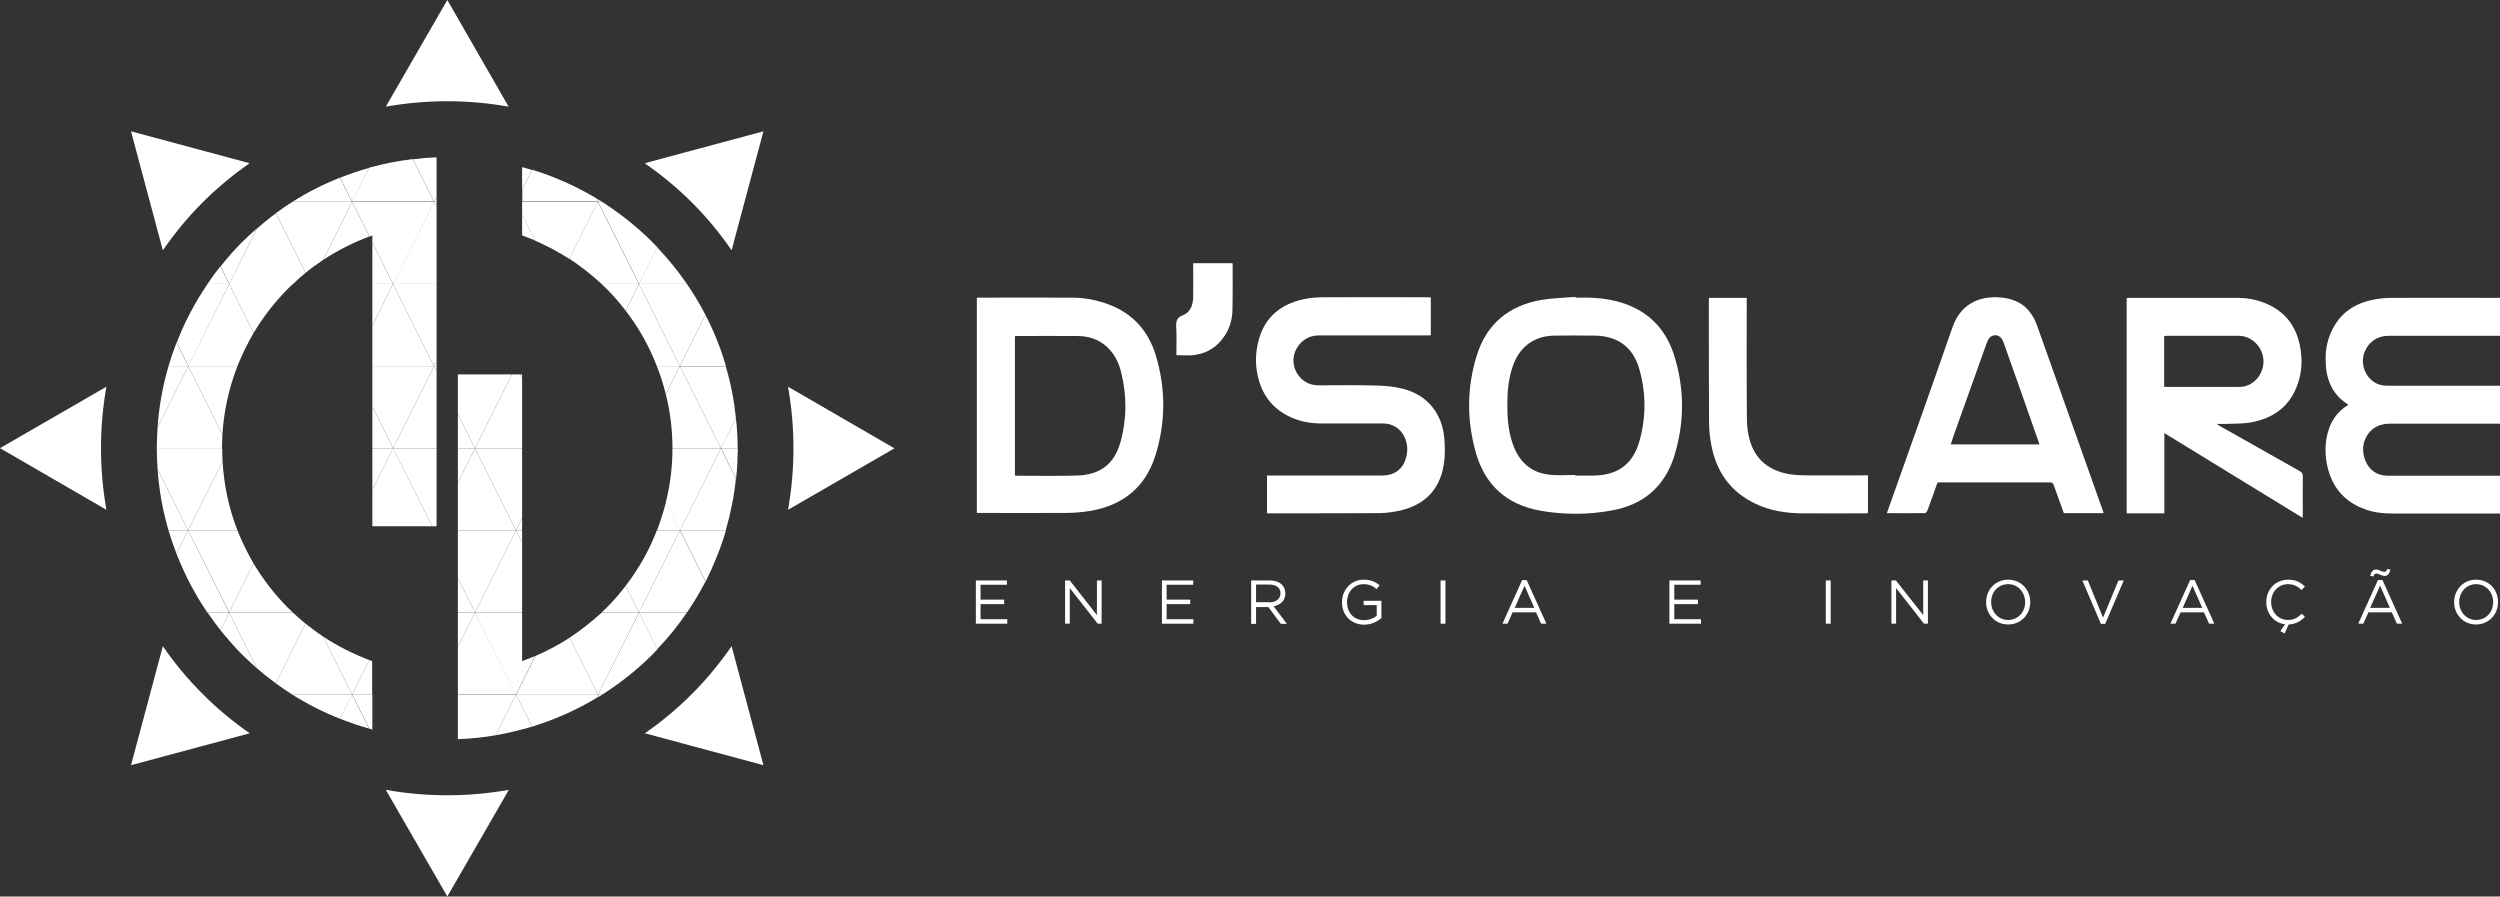 <svg xmlns="http://www.w3.org/2000/svg" width="343" height="123" viewBox="0 0 343 123" fill="none"><rect x="0" y="0" width="343" height="123" fill="#333333" stroke="none"/><g clip-path="url(#clip0_34_300)"><path d="M69.784 14.633L61.373 0L52.934 14.633C58.506 13.64 64.212 13.64 69.784 14.633Z" fill="white"></path><path d="M52.934 108.367L61.373 123L69.811 108.367C64.212 109.36 58.506 109.36 52.934 108.367Z" fill="white"></path><path d="M94.965 27.817C97.001 29.857 98.796 32.032 100.376 34.341L104.743 18.016L88.456 22.393C90.733 23.977 92.929 25.776 94.965 27.817Z" fill="white"></path><path d="M22.342 88.659L17.975 104.984L34.263 100.607C31.985 99.023 29.789 97.224 27.78 95.183C25.717 93.143 23.922 90.941 22.342 88.659Z" fill="white"></path><path d="M122.718 61.513L108.118 53.056C109.11 58.641 109.11 64.359 108.118 69.944L122.718 61.513Z" fill="white"></path><path d="M0 61.487L14.6 69.944C13.609 64.359 13.609 58.641 14.6 53.056L0 61.487Z" fill="white"></path><path d="M94.965 95.183C92.929 97.224 90.759 99.023 88.482 100.607L104.743 104.984L100.377 88.659C98.796 90.941 97.001 93.143 94.965 95.183Z" fill="white"></path><path d="M27.753 27.817C29.789 25.776 31.985 23.977 34.236 22.393L17.975 18.016L22.342 34.341C23.922 32.059 25.717 29.857 27.753 27.817Z" fill="white"></path><path d="M40.129 95.318C42.219 96.633 44.415 97.734 46.666 98.62L48.326 95.318H40.129Z" fill="white"></path><path d="M46.666 98.62C47.978 99.13 49.291 99.587 50.63 99.963L48.3 95.318L46.666 98.62Z" fill="white"></path><path d="M51.086 95.318H48.326L50.657 99.963C50.791 99.99 50.952 100.043 51.086 100.097V95.318Z" fill="white"></path><path d="M62.819 95.318V100.016V101.413C64.56 101.359 66.302 101.171 68.016 100.876L70.802 95.318H62.819Z" fill="white"></path><path d="M72.999 99.694L70.802 95.318L68.016 100.876C69.704 100.58 71.365 100.177 72.999 99.694Z" fill="white"></path><path d="M70.802 95.318L72.999 99.694C76.053 98.754 78.999 97.466 81.812 95.774L82.053 95.291H70.802V95.318Z" fill="white"></path><path d="M81.785 95.774C81.919 95.694 82.026 95.64 82.16 95.559L82.026 95.291L81.785 95.774Z" fill="white"></path><path d="M82.053 95.318L82.187 95.586C82.321 95.506 82.455 95.425 82.589 95.318H82.053Z" fill="white"></path><path d="M28.476 84.041C29.039 84.873 29.628 85.652 30.244 86.457L31.45 84.041H28.476Z" fill="white"></path><path d="M35.254 91.693L31.45 84.041L30.244 86.457C31.155 87.585 32.119 88.686 33.164 89.76C33.861 90.431 34.557 91.075 35.254 91.693Z" fill="white"></path><path d="M41.924 85.571C41.335 85.088 40.745 84.578 40.183 84.041H31.45L35.254 91.693C36.084 92.418 36.968 93.116 37.852 93.76L41.924 85.571Z" fill="white"></path><path d="M41.924 85.571L37.852 93.76C38.602 94.297 39.352 94.834 40.129 95.318H48.3L44.335 87.343C43.504 86.779 42.701 86.189 41.924 85.571Z" fill="white"></path><path d="M44.335 87.343L48.3 95.318L50.684 90.565C48.487 89.733 46.344 88.659 44.335 87.343Z" fill="white"></path><path d="M50.684 90.565L48.3 95.318H51.059V90.726C50.952 90.646 50.818 90.592 50.684 90.565Z" fill="white"></path><path d="M62.819 88.739L65.177 84.041H62.819V88.739Z" fill="white"></path><path d="M23.118 72.763C23.44 73.838 23.815 74.912 24.217 75.986L25.824 72.763H23.118Z" fill="white"></path><path d="M25.824 72.763L24.217 75.986C25.315 78.778 26.708 81.49 28.449 84.041H31.423L25.824 72.763Z" fill="white"></path><path d="M32.575 72.763H25.824L31.45 84.041L34.798 77.328C33.941 75.851 33.191 74.321 32.575 72.763Z" fill="white"></path><path d="M39.513 83.396C37.665 81.544 36.084 79.476 34.798 77.328L31.45 84.041H40.183C39.968 83.826 39.727 83.611 39.513 83.396Z" fill="white"></path><path d="M62.819 84.04H65.177L62.819 79.315V84.04Z" fill="white"></path><path d="M62.819 72.763V79.315L65.177 84.041L70.802 72.763H62.819Z" fill="white"></path><path d="M62.819 88.739V92.418V95.291H70.802L65.177 84.041L62.819 88.739Z" fill="white"></path><path d="M71.632 90.7V84.041H65.15L70.775 95.318L73.427 90.001C72.838 90.243 72.249 90.485 71.632 90.7Z" fill="white"></path><path d="M73.454 90.001L70.802 95.318H82.053L78.142 87.504C76.642 88.471 75.061 89.303 73.454 90.001Z" fill="white"></path><path d="M78.142 87.504L82.053 95.318L87.679 84.041H82.562C81.142 85.329 79.669 86.484 78.142 87.504Z" fill="white"></path><path d="M82.053 95.318H82.589C85.053 93.76 87.411 91.908 89.554 89.76C89.768 89.545 89.983 89.303 90.197 89.088L87.679 84.067L82.053 95.318Z" fill="white"></path><path d="M90.17 89.062C91.697 87.478 93.063 85.786 94.242 84.041H87.652L90.17 89.062Z" fill="white"></path><path d="M70.802 72.763L65.177 84.041H71.632V74.455L70.802 72.763Z" fill="white"></path><path d="M71.632 74.455V72.763H70.802L71.632 74.455Z" fill="white"></path><path d="M82.535 84.041H87.652L85.83 80.389C85.027 81.436 84.169 82.457 83.205 83.396C82.991 83.611 82.75 83.826 82.535 84.041Z" fill="white"></path><path d="M85.83 80.389L87.652 84.041L93.278 72.763H90.117C89.099 75.449 87.652 78.026 85.83 80.389Z" fill="white"></path><path d="M94.242 84.041C95.18 82.671 96.037 81.248 96.787 79.798L93.278 72.763L87.652 84.041H94.242Z" fill="white"></path><path d="M99.6 72.763H93.304L96.814 79.798C97.939 77.516 98.903 75.18 99.6 72.763Z" fill="white"></path><path d="M21.618 64.333C21.806 67.179 22.315 69.998 23.119 72.763H25.824L21.618 64.333Z" fill="white"></path><path d="M30.539 63.339C30.512 62.722 30.485 62.104 30.485 61.487H21.511C21.511 62.426 21.565 63.393 21.618 64.333L25.824 72.764L30.539 63.339Z" fill="white"></path><path d="M30.539 63.339L25.824 72.764H32.575C31.396 69.73 30.727 66.561 30.539 63.339Z" fill="white"></path><path d="M51.086 61.513V67.233L53.925 61.513H51.086Z" fill="white"></path><path d="M51.086 67.233V72.2H59.283L53.925 61.487L51.086 67.233Z" fill="white"></path><path d="M59.899 72.092V67.071V61.513H53.925L59.283 72.2H59.846L59.899 72.092Z" fill="white"></path><path d="M62.819 66.212L65.177 61.513H62.819V66.212Z" fill="white"></path><path d="M23.119 50.236C22.315 53.002 21.806 55.821 21.618 58.667L25.824 50.236H23.119Z" fill="white"></path><path d="M21.511 61.514H30.459C30.459 60.896 30.485 60.278 30.512 59.661L25.824 50.236L21.618 58.667C21.565 59.607 21.511 60.547 21.511 61.514Z" fill="white"></path><path d="M25.824 50.236L30.512 59.661C30.7 56.466 31.396 53.27 32.575 50.236H25.824Z" fill="white"></path><path d="M51.086 55.768V57.003V61.514H53.925L51.086 55.768Z" fill="white"></path><path d="M59.551 50.236H51.086V55.768L53.925 61.514L59.551 50.236Z" fill="white"></path><path d="M59.899 61.514V57.003V50.908L59.551 50.236L53.925 61.514H59.899Z" fill="white"></path><path d="M62.819 61.513H65.177L62.819 56.788V57.003V61.513Z" fill="white"></path><path d="M70.24 51.364H62.819V56.788L65.177 61.513L70.24 51.364Z" fill="white"></path><path d="M59.899 50.908V50.236H59.551L59.899 50.908Z" fill="white"></path><path d="M62.819 66.212V67.071V72.764H70.802L65.177 61.513L62.819 66.212Z" fill="white"></path><path d="M59.9 72.201V72.092L59.846 72.201H59.9Z" fill="white"></path><path d="M71.632 61.513H65.177L70.802 72.764L71.632 71.072V67.071V61.513Z" fill="white"></path><path d="M71.632 72.764V71.072L70.802 72.764H71.632Z" fill="white"></path><path d="M90.143 72.764H93.304L91.376 68.897C91.027 70.213 90.626 71.502 90.143 72.764Z" fill="white"></path><path d="M91.349 68.924L93.278 72.79L98.903 61.513H92.26C92.26 63.984 91.965 66.481 91.349 68.924Z" fill="white"></path><path d="M93.278 72.764H99.573C100.243 70.428 100.725 68.065 100.966 65.675L98.903 61.513L93.278 72.764Z" fill="white"></path><path d="M100.993 65.675C101.153 64.279 101.207 62.91 101.234 61.513H98.93L100.993 65.675Z" fill="white"></path><path d="M65.177 61.513H71.632V51.928L71.365 51.364H70.24L65.177 61.513Z" fill="white"></path><path d="M71.632 51.364H71.365L71.632 51.928V51.364Z" fill="white"></path><path d="M91.349 54.103L93.278 50.236H90.117C90.625 51.498 91.027 52.787 91.349 54.103Z" fill="white"></path><path d="M92.26 61.514H98.903L93.278 50.236L91.349 54.103C91.965 56.519 92.26 59.016 92.26 61.514Z" fill="white"></path><path d="M93.278 50.236L98.903 61.514L100.966 57.352C100.725 54.962 100.269 52.572 99.573 50.263H93.278V50.236Z" fill="white"></path><path d="M101.207 61.513C101.207 60.117 101.127 58.721 100.966 57.352L98.876 61.513H101.207Z" fill="white"></path><path d="M24.217 47.014C23.815 48.062 23.44 49.136 23.118 50.236H25.824L24.217 47.014Z" fill="white"></path><path d="M31.45 38.959H28.476C26.735 41.51 25.315 44.222 24.244 47.014L25.851 50.236L31.45 38.959Z" fill="white"></path><path d="M34.798 45.672L31.45 38.959L25.824 50.236H32.575C33.191 48.679 33.941 47.149 34.798 45.672Z" fill="white"></path><path d="M39.513 39.604C39.727 39.389 39.968 39.174 40.183 38.959H31.45L34.798 45.672C36.084 43.524 37.665 41.456 39.513 39.604Z" fill="white"></path><path d="M51.086 44.705L53.925 38.959H51.086V44.705Z" fill="white"></path><path d="M51.086 50.236H59.551L53.925 38.959L51.086 44.705V50.236Z" fill="white"></path><path d="M59.899 49.565V38.959H53.925L59.551 50.236L59.899 49.565Z" fill="white"></path><path d="M30.244 36.543C29.601 37.322 29.012 38.127 28.476 38.959H31.45L30.244 36.543Z" fill="white"></path><path d="M35.254 31.334C34.557 31.951 33.861 32.569 33.191 33.24C32.146 34.288 31.182 35.388 30.271 36.543L31.477 38.959L35.254 31.334Z" fill="white"></path><path d="M41.924 37.429L37.852 29.267C36.968 29.911 36.111 30.609 35.254 31.361L31.45 38.986H40.183C40.745 38.422 41.335 37.912 41.924 37.429Z" fill="white"></path><path d="M48.3 27.682H40.129C39.352 28.166 38.602 28.703 37.852 29.24L41.924 37.429C42.701 36.785 43.504 36.221 44.335 35.657L48.3 27.682Z" fill="white"></path><path d="M50.684 32.435L48.3 27.682L44.335 35.657C46.344 34.341 48.487 33.267 50.684 32.435Z" fill="white"></path><path d="M53.925 38.959L51.086 33.24V38.959H53.925Z" fill="white"></path><path d="M51.086 32.301V33.24L53.952 38.986L59.578 27.709H48.326L50.711 32.462C50.818 32.408 50.952 32.354 51.086 32.301Z" fill="white"></path><path d="M59.899 38.959V30.582V28.381L59.551 27.709L53.925 38.959H59.899Z" fill="white"></path><path d="M59.899 28.381V27.709H59.551L59.899 28.381Z" fill="white"></path><path d="M59.899 50.236V49.565L59.551 50.236H59.899Z" fill="white"></path><path d="M83.205 39.604C84.169 40.57 85.027 41.564 85.83 42.611L87.652 38.959H82.535C82.75 39.174 82.991 39.389 83.205 39.604Z" fill="white"></path><path d="M85.83 42.611C87.652 44.974 89.099 47.551 90.117 50.236H93.278L87.652 38.959L85.83 42.611Z" fill="white"></path><path d="M93.278 50.236L96.787 43.202C96.037 41.752 95.18 40.329 94.242 38.959H87.652L93.278 50.236Z" fill="white"></path><path d="M99.6 50.236C98.903 47.82 97.966 45.484 96.787 43.202L93.278 50.236H99.6Z" fill="white"></path><path d="M71.633 32.301C72.249 32.515 72.838 32.757 73.427 32.999L71.633 29.374V32.301Z" fill="white"></path><path d="M71.633 29.401L73.427 33.026C75.035 33.724 76.615 34.556 78.115 35.523L82.026 27.709H71.633V29.401Z" fill="white"></path><path d="M82.535 38.959H87.652L82.026 27.682L78.115 35.496C79.669 36.516 81.142 37.671 82.535 38.959Z" fill="white"></path><path d="M82.589 27.682H82.053L87.679 38.959L90.197 33.938C89.983 33.724 89.768 33.482 89.554 33.267C87.384 31.092 85.053 29.267 82.589 27.682Z" fill="white"></path><path d="M94.242 38.959C93.037 37.187 91.67 35.523 90.17 33.938L87.652 38.959H94.242Z" fill="white"></path><path d="M48.3 27.682L46.639 24.38C44.389 25.266 42.219 26.367 40.129 27.682H48.3Z" fill="white"></path><path d="M50.63 23.037C49.291 23.413 47.951 23.87 46.666 24.38L48.326 27.682L50.63 23.037Z" fill="white"></path><path d="M59.551 27.682L56.631 21.829C54.595 22.071 52.586 22.474 50.63 23.011L48.3 27.656H59.551V27.682Z" fill="white"></path><path d="M59.899 27.011V24.971V21.587C58.801 21.614 57.729 21.722 56.658 21.856L59.578 27.709L59.899 27.011Z" fill="white"></path><path d="M59.899 27.682V27.011L59.551 27.682H59.899Z" fill="white"></path><path d="M71.633 22.93V26.018L72.972 23.333C72.543 23.172 72.088 23.037 71.633 22.93Z" fill="white"></path><path d="M82.053 27.682L81.812 27.199C78.999 25.534 76.052 24.219 72.999 23.279L71.659 25.964V27.655H82.053V27.682Z" fill="white"></path><path d="M82.16 27.441C82.053 27.36 81.919 27.306 81.785 27.226L82.026 27.709L82.16 27.441Z" fill="white"></path><path d="M82.589 27.682C82.455 27.602 82.321 27.494 82.187 27.414L82.053 27.682H82.589Z" fill="white"></path><path fill-rule="evenodd" clip-rule="evenodd" d="M134.023 40.839C138.389 40.839 142.729 40.812 147.069 40.839C148.81 40.839 150.498 41.161 152.132 41.779C155.427 43.014 157.543 45.403 158.561 48.706C159.954 53.297 159.954 57.942 158.508 62.534C157.115 66.91 154.007 69.354 149.533 70.105C148.382 70.293 147.23 70.374 146.078 70.374C142.059 70.401 138.041 70.374 134.023 70.374V40.839ZM139.22 65.219C139.327 65.246 139.354 65.272 139.407 65.272C142.193 65.272 145.006 65.326 147.792 65.246C150.953 65.138 152.882 63.661 153.712 60.708C154.623 57.486 154.623 54.21 153.793 50.961C153.471 49.672 152.855 48.491 151.864 47.578C150.712 46.531 149.319 46.101 147.792 46.101C145.06 46.075 142.327 46.101 139.595 46.101C139.488 46.101 139.354 46.128 139.247 46.128V65.219H139.22Z" fill="white"></path><path fill-rule="evenodd" clip-rule="evenodd" d="M304.21 58.238C304.371 58.318 304.505 58.426 304.666 58.506C308.282 60.547 311.898 62.587 315.515 64.628C315.836 64.816 315.944 64.977 315.944 65.353C315.917 67.098 315.944 68.817 315.944 70.535C315.944 70.696 315.944 70.83 315.917 71.045C309.568 67.152 303.299 63.312 296.95 59.419V70.428H291.78V40.893C291.914 40.893 292.048 40.866 292.155 40.866C297.084 40.866 301.987 40.866 306.916 40.866C308.148 40.866 309.38 41.054 310.559 41.51C313.559 42.638 315.193 44.866 315.649 48.008C315.89 49.592 315.783 51.149 315.247 52.68C314.202 55.741 311.925 57.379 308.871 57.942C307.746 58.157 306.594 58.103 305.442 58.157C305.041 58.184 304.666 58.157 304.264 58.157C304.237 58.157 304.237 58.184 304.21 58.238ZM296.924 53.056C297.058 53.056 297.138 53.083 297.245 53.083C300.567 53.083 303.889 53.083 307.184 53.083C307.425 53.083 307.639 53.056 307.853 53.029C309.541 52.68 310.72 50.988 310.532 49.216C310.345 47.471 308.845 46.075 307.157 46.075C303.862 46.075 300.594 46.075 297.299 46.075C297.165 46.075 297.031 46.102 296.924 46.102V53.056Z" fill="white"></path><path fill-rule="evenodd" clip-rule="evenodd" d="M343 40.839V46.075H342.464C337.535 46.075 332.606 46.075 327.65 46.075C326.15 46.075 324.945 46.934 324.409 48.33C323.9 49.646 324.275 51.149 325.32 52.116C325.829 52.572 326.445 52.841 327.141 52.895C327.409 52.921 327.677 52.921 327.972 52.921C332.794 52.921 337.616 52.921 342.464 52.921H343.027V58.13H342.518C337.616 58.13 332.713 58.13 327.811 58.13C326.23 58.13 324.998 58.963 324.436 60.413C323.927 61.755 324.328 63.5 325.4 64.467C326.07 65.084 326.9 65.272 327.757 65.272C332.633 65.272 337.508 65.272 342.384 65.272H343V70.454H342.571C337.803 70.454 333.008 70.454 328.24 70.454C326.954 70.454 325.668 70.32 324.462 69.864C321.462 68.79 319.774 66.588 319.212 63.473C318.998 62.158 318.998 60.842 319.319 59.553C319.748 57.835 320.632 56.466 322.185 55.553C322.132 55.499 322.105 55.445 322.078 55.445C319.855 54.022 319.078 51.847 319.078 49.35C319.051 47.82 319.373 46.343 320.123 44.974C321.382 42.638 323.444 41.483 325.936 41.054C326.713 40.919 327.516 40.866 328.293 40.866C333.062 40.839 337.83 40.866 342.598 40.866H343V40.839Z" fill="white"></path><path fill-rule="evenodd" clip-rule="evenodd" d="M216.156 40.839C218.032 40.785 219.907 40.866 221.755 41.322C225.747 42.342 228.452 44.813 229.685 48.733C231.131 53.324 231.131 57.969 229.711 62.56C228.399 66.749 225.479 69.246 221.193 70.025C217.898 70.642 214.549 70.642 211.254 70.052C206.727 69.219 203.753 66.561 202.494 62.131C201.235 57.701 201.235 53.217 202.601 48.813C203.968 44.383 207.075 41.886 211.576 41.134C213.076 40.892 214.629 40.866 216.183 40.731C216.156 40.785 216.156 40.812 216.156 40.839ZM216.13 65.165V65.246C217.014 65.246 217.898 65.272 218.782 65.246C221.996 65.165 224.032 63.661 224.916 60.574C225.854 57.298 225.854 53.942 224.916 50.639C224.059 47.632 221.97 46.102 218.835 46.048C216.96 46.021 215.085 46.021 213.21 46.048C210.477 46.102 208.495 47.578 207.584 50.156C207.022 51.74 206.834 53.378 206.807 55.042C206.78 57.056 206.888 59.07 207.584 61.003C208.415 63.312 209.995 64.816 212.46 65.111C213.638 65.272 214.871 65.165 216.13 65.165Z" fill="white"></path><path fill-rule="evenodd" clip-rule="evenodd" d="M173.83 70.428V65.246H174.42H189.555C191.27 65.246 192.395 64.467 192.877 62.91C193.386 61.299 192.877 59.526 191.591 58.64C191.029 58.264 190.439 58.103 189.77 58.103C186.984 58.103 184.198 58.103 181.438 58.103C179.938 58.103 178.492 57.889 177.099 57.244C174.366 56.009 172.893 53.807 172.437 50.881C172.196 49.404 172.33 47.954 172.732 46.504C173.616 43.47 175.732 41.752 178.733 41.081C179.644 40.866 180.608 40.785 181.546 40.785C186.341 40.758 191.109 40.785 195.877 40.785C196.011 40.785 196.145 40.812 196.306 40.812V46.021H195.743C190.788 46.021 185.858 46.021 180.903 46.021C179.429 46.021 178.251 46.88 177.688 48.249C177.179 49.538 177.527 50.988 178.545 51.955C179.215 52.599 180.045 52.868 180.956 52.868C183.555 52.868 186.153 52.814 188.752 52.895C189.984 52.921 191.243 53.029 192.422 53.324C195.877 54.183 197.94 56.788 198.181 60.359C198.288 61.862 198.262 63.339 197.86 64.789C197.056 67.689 195.047 69.327 192.207 70.025C191.27 70.24 190.305 70.374 189.368 70.401C184.278 70.428 179.188 70.428 174.098 70.428C174.018 70.428 173.938 70.428 173.83 70.428Z" fill="white"></path><path fill-rule="evenodd" clip-rule="evenodd" d="M288.619 70.401H283.154C282.699 69.112 282.217 67.823 281.761 66.534C281.681 66.32 281.574 66.185 281.306 66.185C276.216 66.185 271.126 66.185 266.037 66.185C265.983 66.185 265.929 66.212 265.822 66.212C265.367 67.501 264.911 68.79 264.429 70.079C264.376 70.213 264.188 70.401 264.081 70.401C262.367 70.428 260.652 70.401 258.884 70.401C258.964 70.186 258.991 70.025 259.072 69.864C262.018 61.54 264.992 53.217 267.885 44.893C268.983 41.779 271.394 40.678 274.1 40.785C275.895 40.866 277.502 41.43 278.6 42.96C279.002 43.497 279.297 44.115 279.511 44.732C282.511 53.109 285.458 61.513 288.459 69.918C288.539 70.079 288.566 70.24 288.619 70.401ZM267.644 60.976H279.806C279.752 60.815 279.725 60.735 279.699 60.627C278.118 56.117 276.538 51.606 274.93 47.095C274.85 46.88 274.77 46.665 274.636 46.477C274.207 45.833 273.296 45.833 272.868 46.477C272.707 46.692 272.627 46.961 272.519 47.229C271.019 51.391 269.546 55.58 268.046 59.741C267.912 60.144 267.778 60.547 267.644 60.976Z" fill="white"></path><path fill-rule="evenodd" clip-rule="evenodd" d="M256.286 65.246V70.401C256.152 70.401 256.018 70.428 255.884 70.428C252.991 70.428 250.071 70.454 247.177 70.428C245.008 70.401 242.891 70.079 240.909 69.139C237.4 67.501 235.444 64.682 234.774 60.95C234.587 59.956 234.48 58.909 234.48 57.889C234.453 52.331 234.453 46.773 234.453 41.215C234.453 41.107 234.453 41 234.48 40.866H239.65V41.456C239.65 46.773 239.623 52.089 239.677 57.379C239.677 58.372 239.784 59.419 240.052 60.359C240.829 63.097 242.757 64.601 245.517 65.058C246.213 65.165 246.936 65.219 247.66 65.219C250.338 65.246 253.044 65.219 255.723 65.219H256.286V65.246Z" fill="white"></path><path fill-rule="evenodd" clip-rule="evenodd" d="M161.401 48.733C161.401 47.417 161.454 46.128 161.374 44.866C161.347 44.088 161.428 43.578 162.285 43.255C163.33 42.853 163.678 41.859 163.705 40.785C163.731 39.416 163.705 38.02 163.705 36.65V36.113H169.089C169.116 36.194 169.116 36.274 169.116 36.355C169.116 38.422 169.143 40.517 169.089 42.611C169.062 43.846 168.714 45.028 168.018 46.075C166.892 47.766 165.312 48.652 163.303 48.76C162.713 48.76 162.097 48.733 161.401 48.733Z" fill="white"></path><path d="M133.889 79.637H138.148V80.228H134.532V82.269H137.773V82.886H134.532V84.954H138.202V85.571H133.889V79.637Z" fill="white"></path><path d="M146.131 79.637H146.774L150.498 84.39V79.637H151.141V85.571H150.605L146.774 80.684V85.571H146.131V79.637Z" fill="white"></path><path d="M159.418 79.637H163.705V80.228H160.061V82.269H163.303V82.886H160.061V84.954H163.731V85.571H159.418V79.637Z" fill="white"></path><path d="M171.661 79.637H174.206C174.929 79.637 175.518 79.852 175.893 80.228C176.188 80.523 176.349 80.926 176.349 81.409V81.436C176.349 82.43 175.679 82.993 174.741 83.181L176.563 85.598H175.733L174.018 83.289H172.33V85.598H171.661V79.637ZM174.152 82.644C175.036 82.644 175.679 82.188 175.679 81.409V81.382C175.679 80.657 175.116 80.201 174.152 80.201H172.33V82.618H174.152V82.644Z" fill="white"></path><path d="M184.117 82.618C184.117 80.98 185.323 79.53 187.091 79.53C188.082 79.53 188.698 79.825 189.288 80.308L188.859 80.819C188.404 80.416 187.895 80.147 187.064 80.147C185.752 80.147 184.814 81.248 184.814 82.591V82.618C184.814 84.041 185.725 85.088 187.171 85.088C187.841 85.088 188.484 84.819 188.886 84.497V83.02H187.091V82.43H189.529V84.792C188.993 85.276 188.136 85.705 187.145 85.705C185.269 85.678 184.117 84.309 184.117 82.618Z" fill="white"></path><path d="M198.315 79.637H197.646V85.571H198.315V79.637Z" fill="white"></path><path d="M208.843 79.584H209.459L212.165 85.571H211.442L210.745 84.014H207.53L206.834 85.571H206.137L208.843 79.584ZM210.504 83.396L209.165 80.362L207.825 83.396H210.504Z" fill="white"></path><path d="M229.042 79.637H233.328V80.228H229.711V82.269H232.953V82.886H229.711V84.954H233.381V85.571H229.042V79.637Z" fill="white"></path><path d="M251.169 79.637H250.499V85.571H251.169V79.637Z" fill="white"></path><path d="M259.5 79.637H260.116L263.867 84.39V79.637H264.51V85.571H263.974L260.143 80.684V85.571H259.5V79.637Z" fill="white"></path><path d="M272.493 82.618C272.493 80.953 273.725 79.53 275.52 79.53C277.315 79.53 278.547 80.953 278.547 82.591V82.618C278.547 84.255 277.315 85.678 275.52 85.678C273.725 85.678 272.493 84.255 272.493 82.618ZM277.85 82.618C277.85 81.248 276.859 80.147 275.52 80.147C274.154 80.147 273.189 81.221 273.189 82.591V82.618C273.189 83.96 274.18 85.061 275.52 85.061C276.886 85.061 277.85 83.96 277.85 82.618Z" fill="white"></path><path d="M285.699 79.637H286.45L288.539 84.739L290.655 79.637H291.379L288.834 85.598H288.244L285.699 79.637Z" fill="white"></path><path d="M300.487 79.584H301.103L303.808 85.571H303.085L302.389 84.014H299.174L298.478 85.571H297.781L300.487 79.584ZM302.148 83.396L300.808 80.362L299.469 83.396H302.148Z" fill="white"></path><path d="M312.863 86.591L313.506 85.652C312.006 85.464 310.934 84.202 310.934 82.618V82.591C310.934 80.899 312.193 79.53 313.934 79.53C315.006 79.53 315.649 79.906 316.238 80.469L315.783 80.953C315.274 80.469 314.711 80.147 313.908 80.147C312.595 80.147 311.604 81.221 311.604 82.591V82.618C311.604 83.987 312.595 85.061 313.908 85.061C314.711 85.061 315.247 84.739 315.81 84.202L316.238 84.631C315.649 85.222 315.006 85.625 314.015 85.678L313.452 86.913L312.863 86.591Z" fill="white"></path><path d="M326.257 79.583H326.873L329.579 85.571H328.856L328.159 84.014H324.945L324.248 85.571H323.552L326.257 79.583ZM326.525 78.832C326.364 78.751 326.177 78.697 326.043 78.697C325.829 78.697 325.721 78.805 325.614 79.1L325.186 78.993C325.346 78.402 325.587 78.133 325.989 78.133C326.177 78.133 326.418 78.214 326.632 78.322C326.82 78.402 326.98 78.456 327.114 78.456C327.329 78.456 327.436 78.348 327.543 78.053L327.972 78.16C327.811 78.751 327.57 79.02 327.168 79.02C326.98 79.02 326.739 78.912 326.525 78.832ZM327.891 83.396L326.552 80.362L325.186 83.396H327.891Z" fill="white"></path><path d="M336.705 82.618C336.705 80.953 337.937 79.53 339.732 79.53C341.527 79.53 342.732 80.953 342.732 82.591V82.618C342.732 84.255 341.5 85.678 339.705 85.678C337.937 85.678 336.705 84.255 336.705 82.618ZM342.062 82.618C342.062 81.248 341.071 80.147 339.732 80.147C338.392 80.147 337.401 81.221 337.401 82.591V82.618C337.401 83.96 338.392 85.061 339.732 85.061C341.098 85.061 342.062 83.96 342.062 82.618Z" fill="white"></path></g><defs><clipPath id="clip0_34_300"><rect width="343" height="123" fill="white"></rect></clipPath></defs></svg>